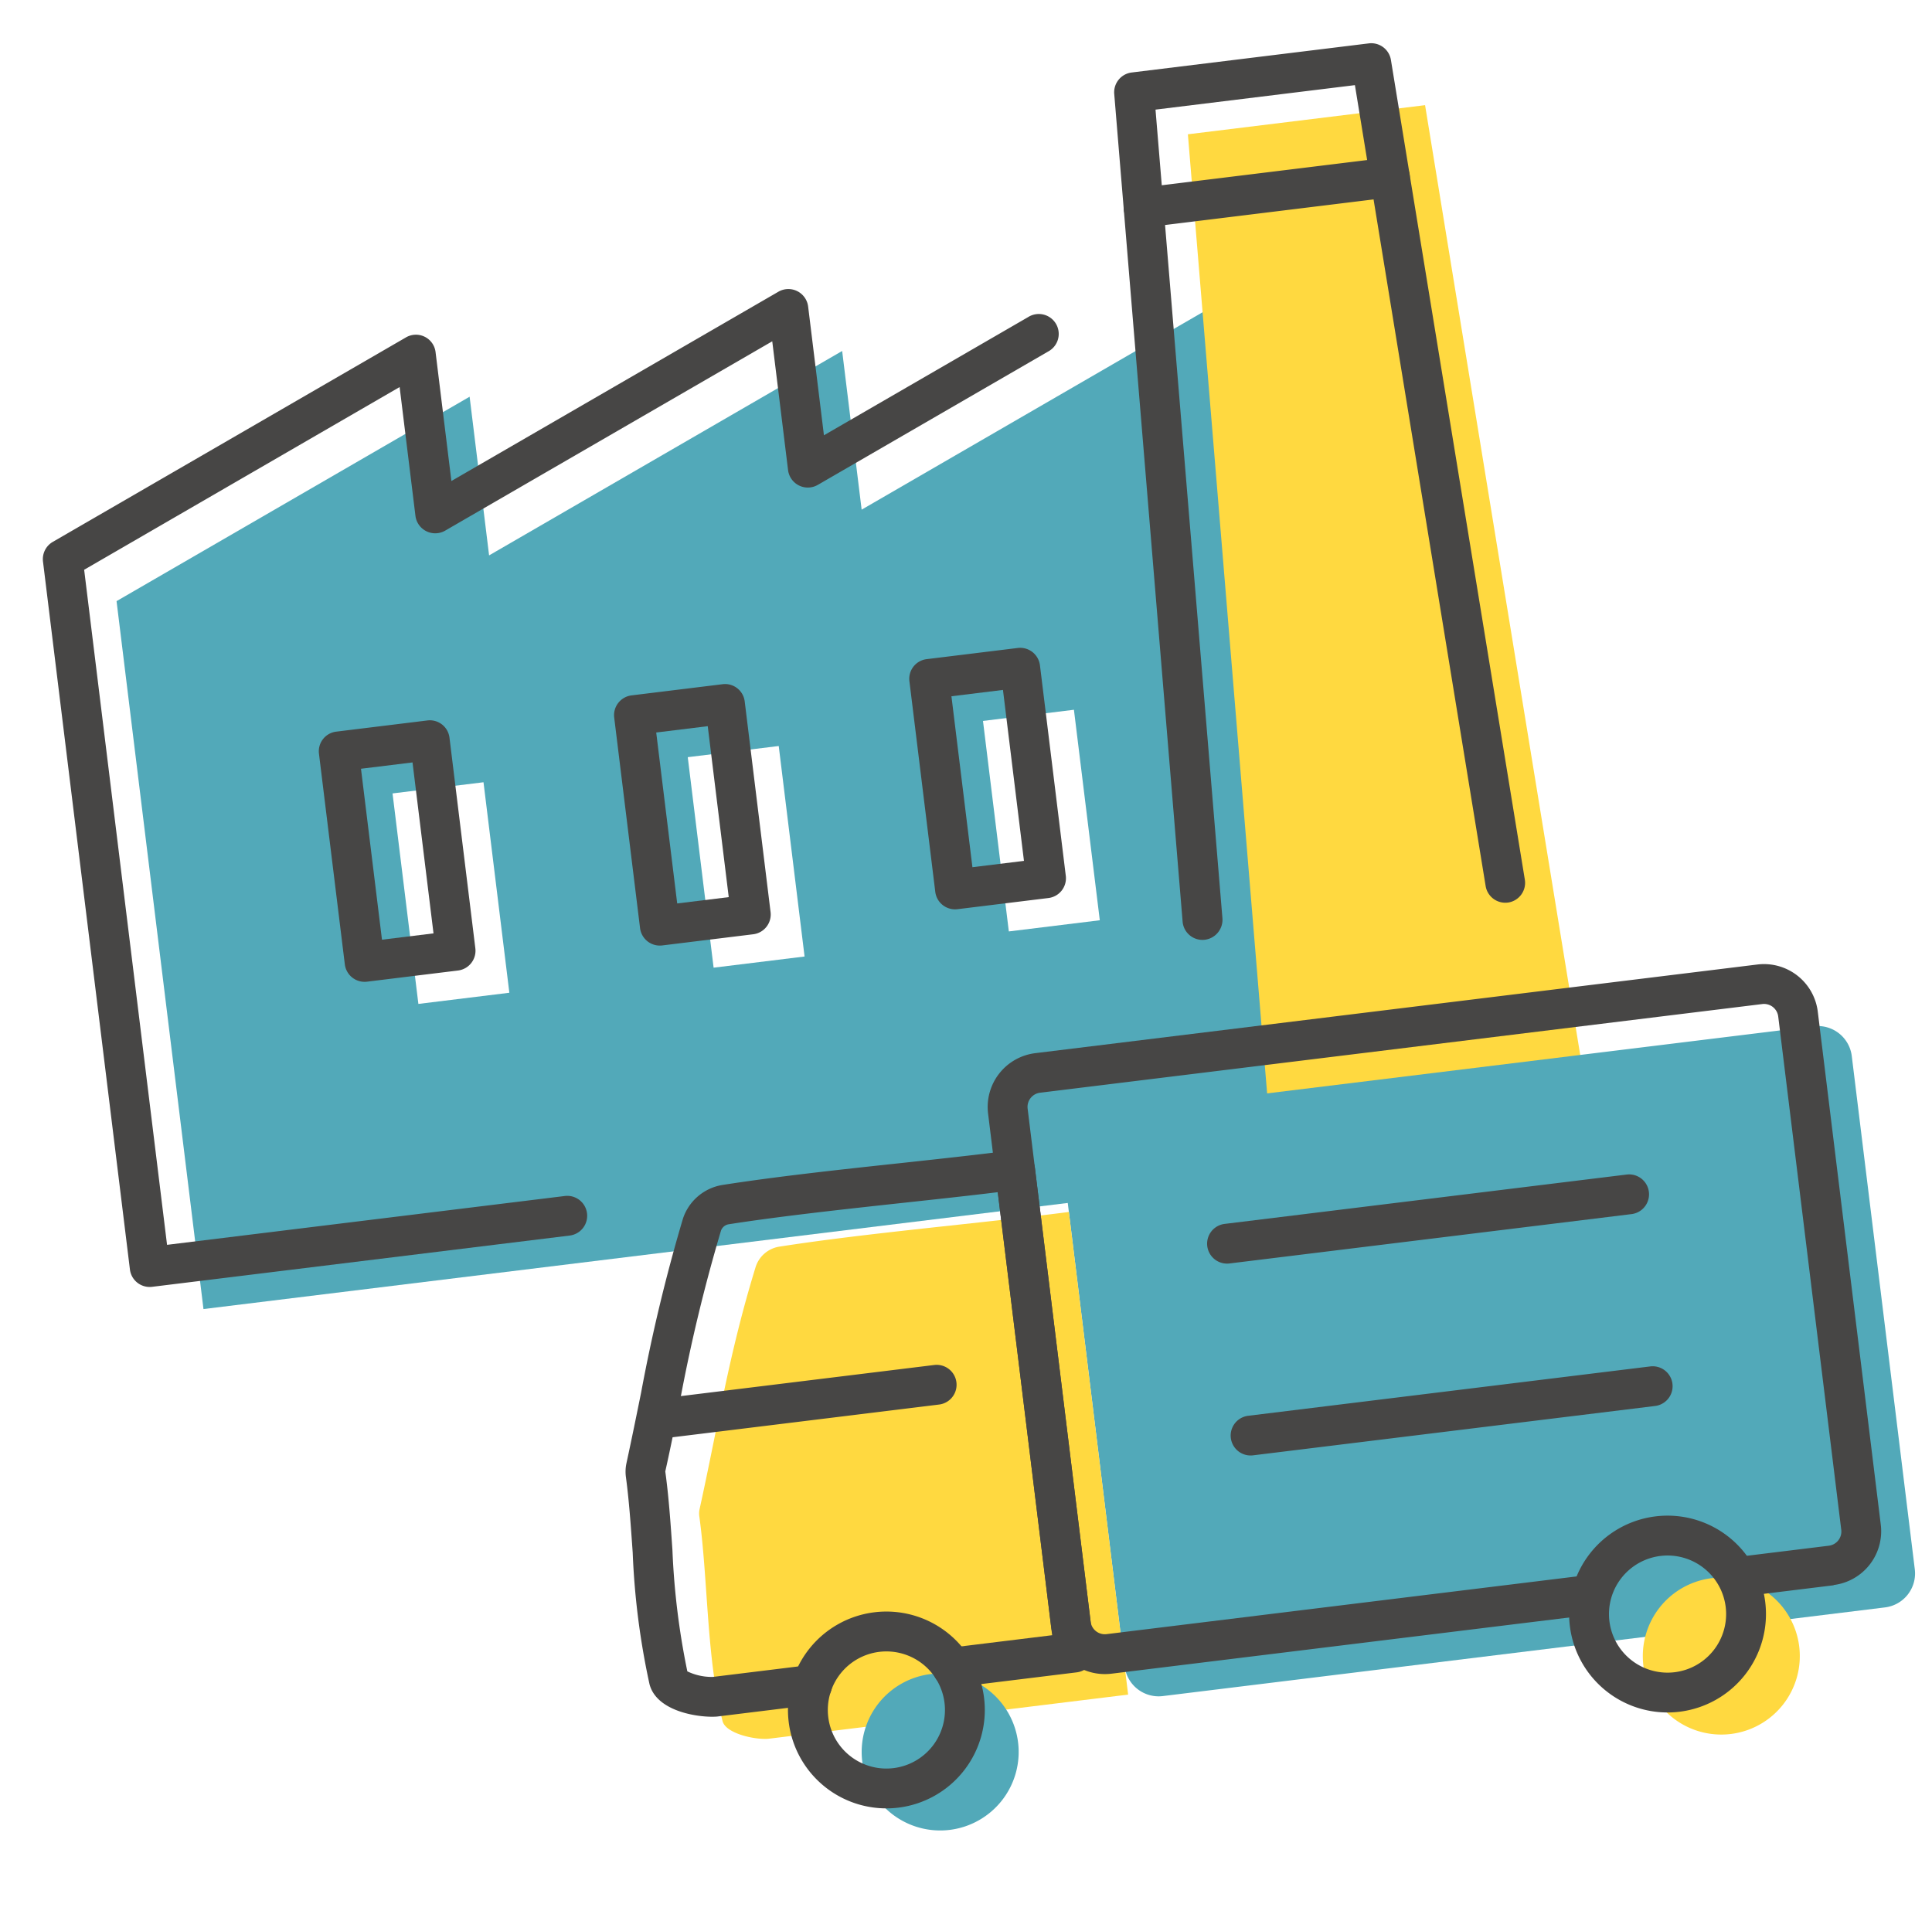 <svg xmlns="http://www.w3.org/2000/svg" xmlns:xlink="http://www.w3.org/1999/xlink" width="78.146" height="77.697" viewBox="0 0 78.146 77.697"><defs><clipPath id="a"><rect width="70.179" height="69.663" fill="none"/></clipPath></defs><g transform="translate(0 8.553) rotate(-7)"><path d="M30.364,6.467V0L15.182,6.467V0L0,6.467V35.319H45.545V0ZM13.839,24.127H10.132V15.548h3.707Zm12.031,0H22.163V15.548H25.87Zm12.031,0H34.194V15.548H37.9Z" transform="translate(2.758 9.754)" fill="#52a9b9"/><path d="M11.349,0H1.683L0,42.315H13.031Z" transform="translate(46.387 2.758)" fill="#ffd940"/><g clip-path="url(#a)"><path d="M30.816,0H1.384A1.384,1.384,0,0,0,0,1.384V22.3a1.384,1.384,0,0,0,1.384,1.384H30.816A1.384,1.384,0,0,0,32.2,22.3V1.384A1.384,1.384,0,0,0,30.816,0" transform="translate(37.979 41.657)" fill="#52a9b9"/><path d="M4.738.042A1.2,1.2,0,0,0,3.7.726C2.181,4.116,1.413,6.889.248,10.189a.818.818,0,0,0-.046.28c.041,2.588-.415,5.756-.076,8.345.068.509,1.186.908,1.745.933H16.539V.077C12.925.1,8.351-.077,4.738.042" transform="translate(21.44 45.364)" fill="#ffd940"/><path d="M6.349,3.175A3.175,3.175,0,1,1,3.174,0,3.175,3.175,0,0,1,6.349,3.175" transform="translate(26.976 63.313)" fill="#52a9b9"/><path d="M6.349,3.175A3.175,3.175,0,1,1,3.174,0,3.175,3.175,0,0,1,6.349,3.175" transform="translate(58.809 63.313)" fill="#ffd940"/><path d="M4.513,10.191H.806A.806.806,0,0,1,0,9.385V.806A.8.8,0,0,1,.806,0H4.513a.8.8,0,0,1,.806.806V9.385a.806.806,0,0,1-.806.806m-2.9-1.612h2.1V1.612h-2.1Z" transform="translate(10.132 22.544)" fill="#474645"/><path d="M4.513,10.191H.806A.806.806,0,0,1,0,9.385V.806A.806.806,0,0,1,.806,0H4.513a.8.8,0,0,1,.806.806V9.385a.806.806,0,0,1-.806.806m-2.9-1.612h2.1V1.612h-2.1Z" transform="translate(22.163 22.544)" fill="#474645"/><path d="M4.513,10.191H.806A.806.806,0,0,1,0,9.385V.806A.8.8,0,0,1,.806,0H4.513a.806.806,0,0,1,.806.806V9.385a.806.806,0,0,1-.806.806m-2.9-1.612h2.1V1.612h-2.1Z" transform="translate(34.194 22.544)" fill="#474645"/><path d="M10.844,1.612H.806A.806.806,0,1,1,.806,0H10.844a.806.806,0,0,1,0,1.612" transform="translate(45.125 4.676)" fill="#474645"/><path d="M3.981,7.961A3.981,3.981,0,1,1,7.961,3.98a3.981,3.981,0,0,1-3.98,3.981m0-6.349A2.369,2.369,0,1,0,6.349,3.98,2.369,2.369,0,0,0,3.981,1.612" transform="translate(24.218 60.556)" fill="#474645"/><path d="M31.622,25.3H27.951a.806.806,0,0,1,0-1.612h3.671A.579.579,0,0,0,32.2,23.1V2.19a.579.579,0,0,0-.578-.578H2.19a.579.579,0,0,0-.578.578V23.1a.579.579,0,0,0,.578.578H21.653a.806.806,0,1,1,0,1.612H2.19A2.193,2.193,0,0,1,0,23.1V2.19A2.193,2.193,0,0,1,2.19,0H31.622a2.192,2.192,0,0,1,2.19,2.19V23.1a2.192,2.192,0,0,1-2.19,2.19" transform="translate(35.221 38.899)" fill="#474645"/><path d="M3.981,7.961A3.981,3.981,0,1,1,7.962,3.98,3.981,3.981,0,0,1,3.981,7.961m0-6.349A2.369,2.369,0,1,0,6.35,3.98,2.369,2.369,0,0,0,3.981,1.612" transform="translate(56.051 60.556)" fill="#474645"/><path d="M11.634,1.612H.806A.806.806,0,1,1,.806,0H11.634a.806.806,0,0,1,0,1.612" transform="translate(20.185 50.921)" fill="#474645"/><path d="M17.345,21.358H12.373a.806.806,0,0,1,0-1.612H16.54V1.69c-1.2,0-2.472-.019-3.805-.038-2.454-.034-4.992-.07-7.163,0a.4.4,0,0,0-.33.211A67.383,67.383,0,0,0,2.755,8.5c-.3.9-.6,1.808-.94,2.764.016,1.008-.04,2.066-.1,3.185a30.252,30.252,0,0,0,0,4.95,2.277,2.277,0,0,0,1,.349H6.66a.806.806,0,0,1,0,1.612H2.677c-.65-.029-2.388-.46-2.544-1.634a30.485,30.485,0,0,1-.026-5.362c.057-1.091.112-2.122.1-3.076A1.629,1.629,0,0,1,.3,10.733C.632,9.78.934,8.877,1.23,7.99A68.812,68.812,0,0,1,3.771,1.2,2.023,2.023,0,0,1,5.518.043c2.209-.073,4.766-.038,7.239,0,1.629.023,3.166.045,4.583.037a.789.789,0,0,1,.573.234.808.808,0,0,1,.238.572V20.552a.806.806,0,0,1-.806.806" transform="translate(18.682 42.606)" fill="#474645"/><path d="M17.191,1.612H.806A.806.806,0,1,1,.806,0H17.191a.806.806,0,0,1,0,1.612" transform="translate(43.367 46.688)" fill="#474645"/><path d="M17.191,1.612H.806A.806.806,0,1,1,.806,0H17.191a.806.806,0,0,1,0,1.612" transform="translate(43.367 54.508)" fill="#474645"/><path d="M13.141,35.182a.806.806,0,0,1-.8-.774l-1.3-32.8H2.915l-1.3,32.8a.815.815,0,0,1-.838.773A.806.806,0,0,1,0,34.344L1.335.774A.807.807,0,0,1,2.14,0h9.666a.806.806,0,0,1,.805.774l1.335,33.57a.806.806,0,0,1-.773.838H13.14" transform="translate(43.977)" fill="#474645"/><path d="M17.822,36.931H.806A.805.805,0,0,1,0,36.125V7.273a.806.806,0,0,1,.49-.741L15.672.065a.8.8,0,0,1,1.121.741V6.053L30.853.065a.806.806,0,0,1,1.122.741V6.053L40.76,2.312a.806.806,0,1,1,.632,1.482l-9.907,4.22a.806.806,0,0,1-1.122-.741V2.025L16.3,8.014a.806.806,0,0,1-1.122-.741V2.025L1.612,7.806V35.319h16.21a.806.806,0,0,1,0,1.612" transform="translate(0 6.996)" fill="#474645"/></g></g></svg>